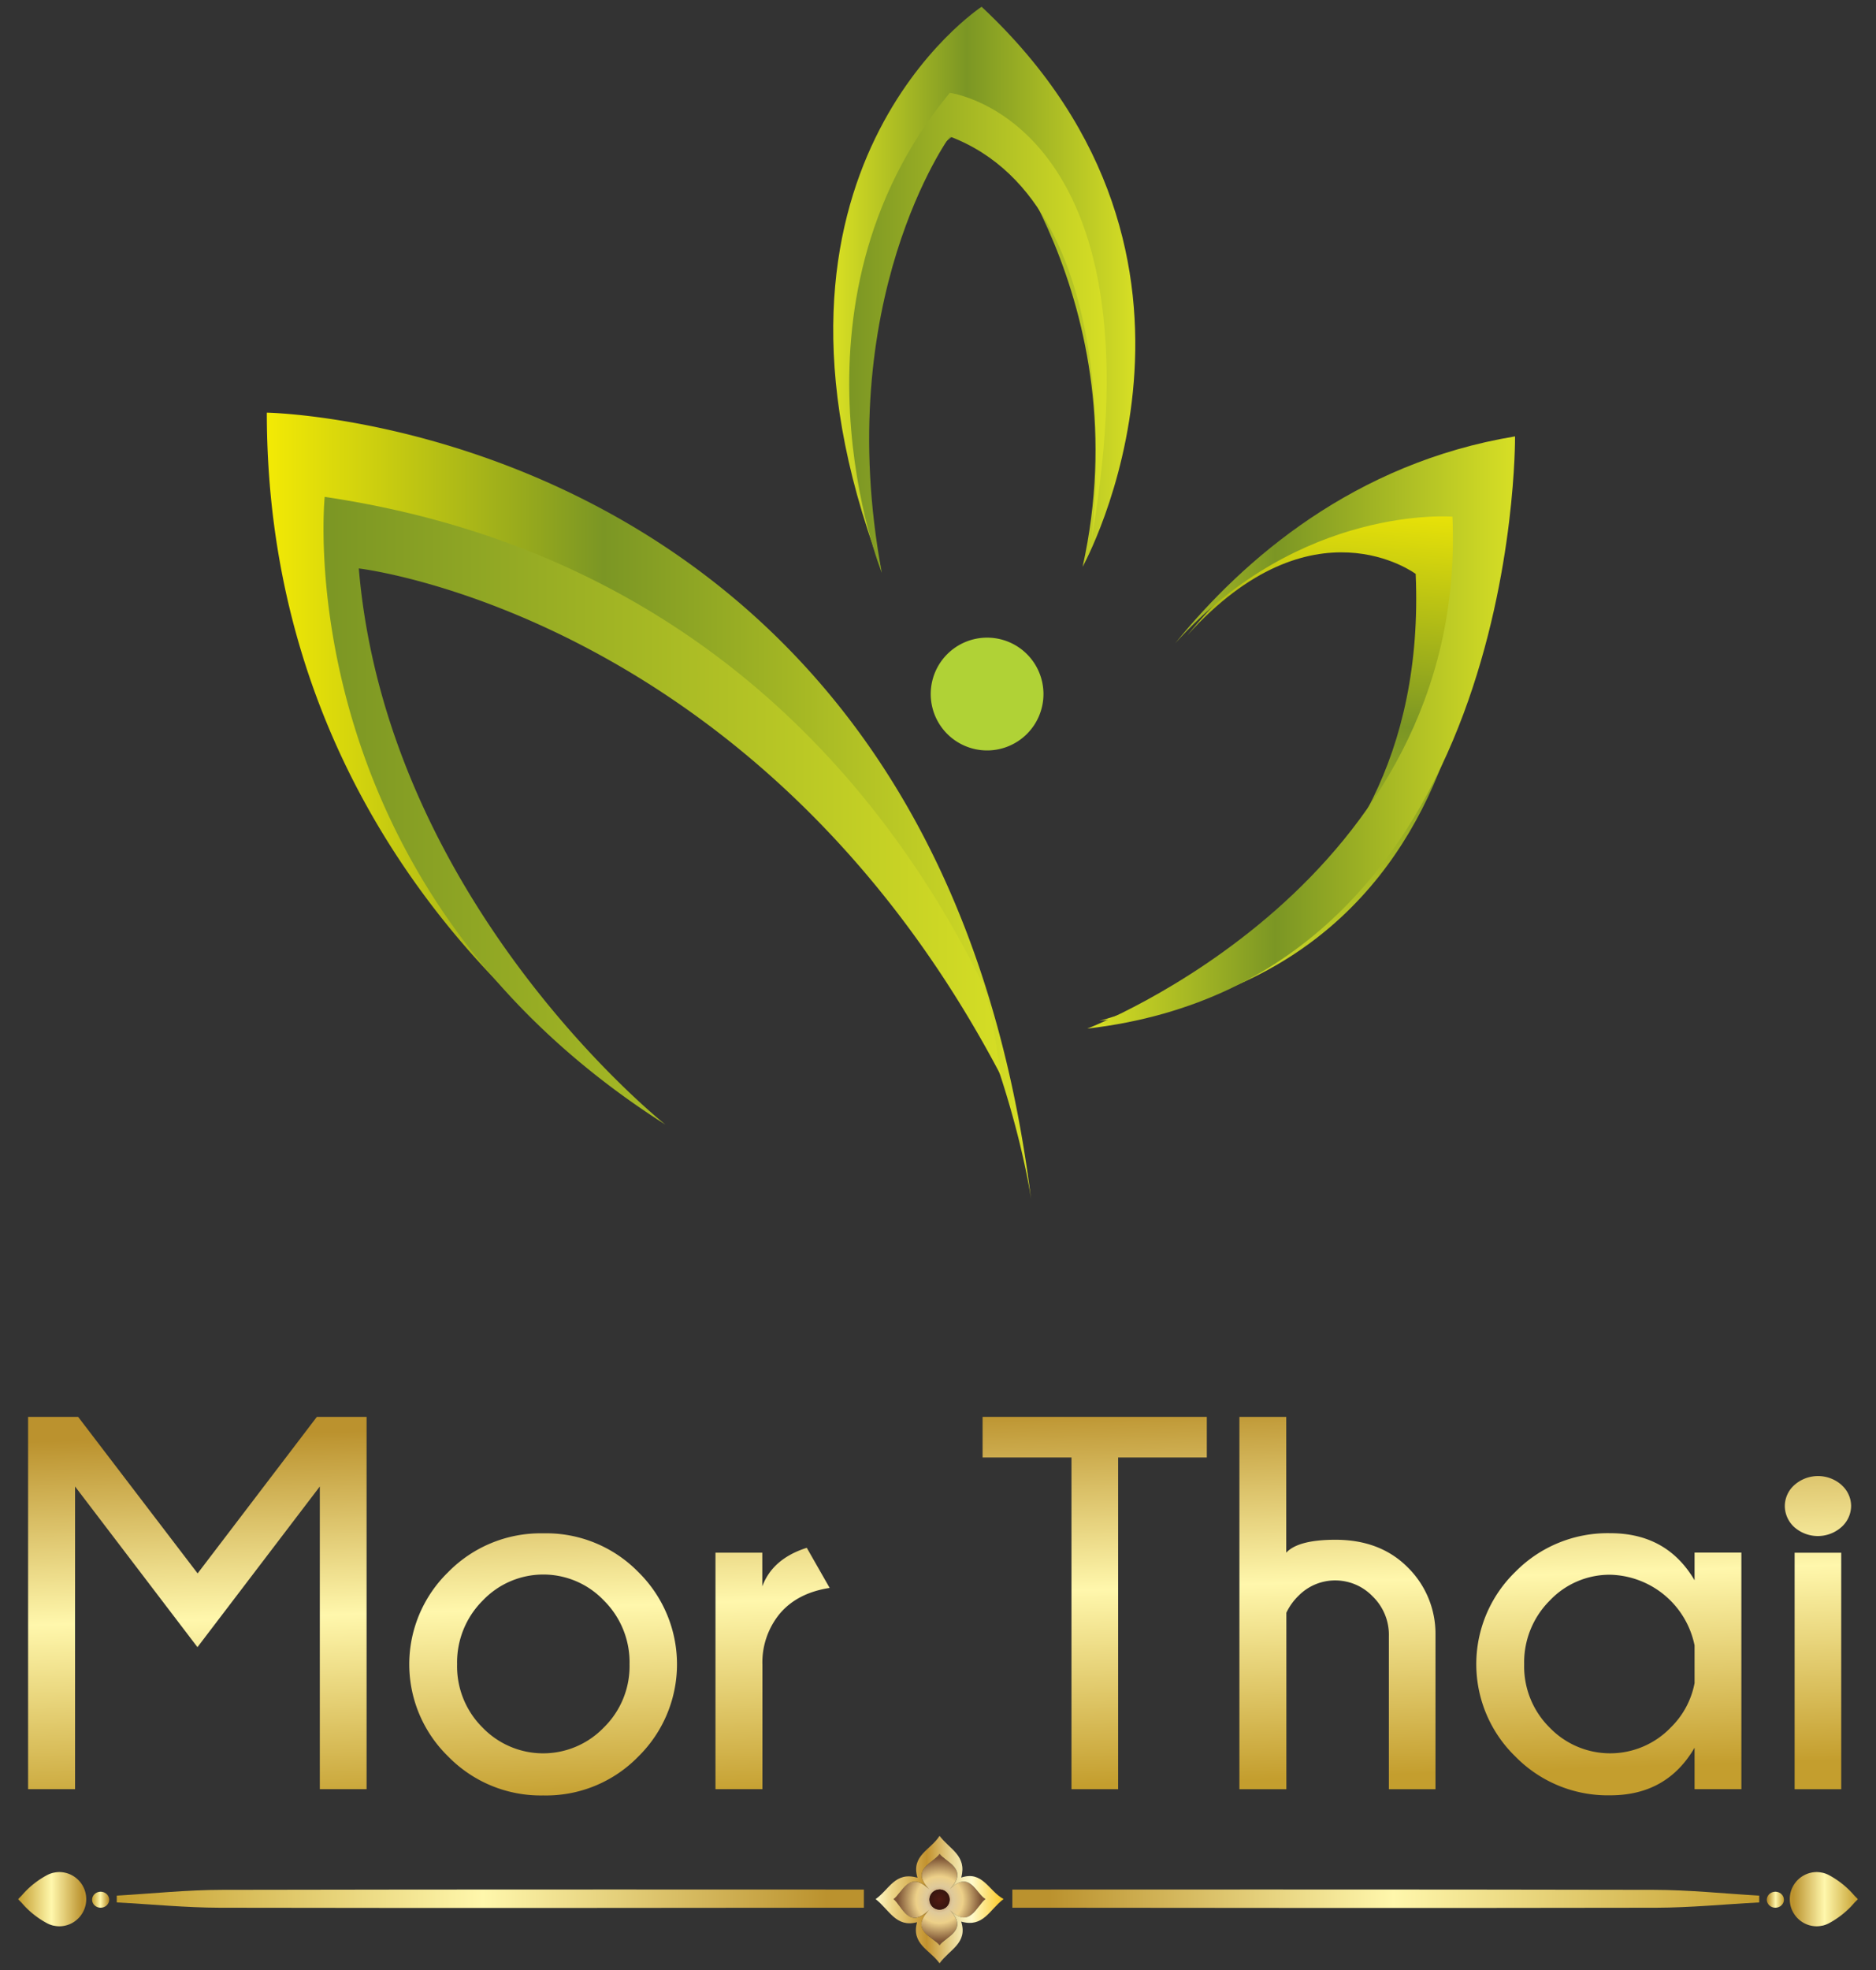 <svg id="Layer_1" data-name="Layer 1" xmlns="http://www.w3.org/2000/svg" xmlns:xlink="http://www.w3.org/1999/xlink" viewBox="0 0 449.97 472.3"><rect x="0" y="0" width="449.97" height="472.3" fill="#333333" stroke="none"/><defs><style>.cls-1{fill:url(#linear-gradient);}.cls-2{fill:url(#linear-gradient-2);}.cls-3{fill:url(#linear-gradient-3);}.cls-4{fill:url(#linear-gradient-4);}.cls-5{fill:#b0d236;}.cls-6{fill:url(#linear-gradient-5);}.cls-7{fill:url(#linear-gradient-6);}.cls-8{fill:url(#Dégradé_sans_nom_21);}.cls-9{fill:url(#Dégradé_sans_nom_21-2);}.cls-10{fill:url(#Dégradé_sans_nom_21-3);}.cls-11{fill:url(#Dégradé_sans_nom_21-4);}.cls-12{fill:url(#Dégradé_sans_nom_21-5);}.cls-13{fill:url(#Dégradé_sans_nom_21-6);}.cls-14{fill:url(#Dégradé_sans_nom_3);}.cls-15{fill:url(#Or);}.cls-16{fill:url(#Dégradé_sans_nom_12);}.cls-17{fill:url(#Dégradé_sans_nom_21-7);}.cls-18{fill:url(#Dégradé_sans_nom_21-8);}.cls-19{fill:url(#Dégradé_sans_nom_21-9);}.cls-20{fill:url(#Dégradé_sans_nom_21-10);}.cls-21{fill:url(#Dégradé_sans_nom_21-11);}.cls-22{fill:url(#Dégradé_sans_nom_21-12);}.cls-23{fill:url(#Dégradé_sans_nom_21-13);}</style><linearGradient id="linear-gradient" x1="315.46" y1="115.73" x2="305.06" y2="244.02" gradientUnits="userSpaceOnUse"><stop offset="0" stop-color="#f3ea05"/><stop offset="0.44" stop-color="#7b9624"/><stop offset="1" stop-color="#d7df25"/></linearGradient><linearGradient id="linear-gradient-2" x1="63.97" y1="193.21" x2="247.31" y2="193.21" xlink:href="#linear-gradient"/><linearGradient id="linear-gradient-3" x1="77.62" y1="194.36" x2="244.29" y2="194.36" gradientUnits="userSpaceOnUse"><stop offset="0" stop-color="#7b9624"/><stop offset="1" stop-color="#d7df25"/></linearGradient><linearGradient id="linear-gradient-4" x1="260.79" y1="175.61" x2="363.39" y2="175.61" gradientUnits="userSpaceOnUse"><stop offset="0" stop-color="#d9e023"/><stop offset="0.44" stop-color="#7b9624"/><stop offset="1" stop-color="#d7df25"/></linearGradient><linearGradient id="linear-gradient-5" x1="199.86" y1="68.76" x2="272.31" y2="68.76" xlink:href="#linear-gradient-4"/><linearGradient id="linear-gradient-6" x1="203.7" y1="79.81" x2="265.44" y2="79.81" xlink:href="#linear-gradient-3"/><linearGradient id="Dégradé_sans_nom_21" x1="2057.23" y1="6846.65" x2="2236.42" y2="6846.65" gradientTransform="translate(2264.44 7301.84) rotate(180)" gradientUnits="userSpaceOnUse"><stop offset="0.05" stop-color="#bb922e"/><stop offset="0.51" stop-color="#fff7ac"/><stop offset="1" stop-color="#c49e2e"/></linearGradient><linearGradient id="Dégradé_sans_nom_21-2" x1="2238.26" y1="6846.4" x2="2242.35" y2="6846.4" xlink:href="#Dégradé_sans_nom_21"/><linearGradient id="Dégradé_sans_nom_21-3" x1="2243.76" y1="6846.48" x2="2260.04" y2="6846.48" xlink:href="#Dégradé_sans_nom_21"/><linearGradient id="Dégradé_sans_nom_21-4" x1="-7416.06" y1="6846.65" x2="-7236.93" y2="6846.65" gradientTransform="matrix(1, 0, 0, -1, 7658.88, 7301.84)" xlink:href="#Dégradé_sans_nom_21"/><linearGradient id="Dégradé_sans_nom_21-5" x1="-7235.09" y1="6846.4" x2="-7231" y2="6846.4" gradientTransform="matrix(1, 0, 0, -1, 7658.88, 7301.84)" xlink:href="#Dégradé_sans_nom_21"/><linearGradient id="Dégradé_sans_nom_21-6" x1="-7229.59" y1="6846.48" x2="-7213.31" y2="6846.48" gradientTransform="matrix(1, 0, 0, -1, 7658.88, 7301.84)" xlink:href="#Dégradé_sans_nom_21"/><radialGradient id="Dégradé_sans_nom_3" cx="2039.1" cy="6846.44" r="11" gradientTransform="translate(2264.44 7301.84) rotate(180)" gradientUnits="userSpaceOnUse"><stop offset="0.01" stop-color="#b0764e"/><stop offset="0.29" stop-color="#dec99b"/><stop offset="0.51" stop-color="#edd089"/><stop offset="0.91" stop-color="#7c5334"/></radialGradient><linearGradient id="Or" x1="2023.73" y1="6846.44" x2="2054.42" y2="6846.44" gradientTransform="translate(2264.44 7301.84) rotate(180)" gradientUnits="userSpaceOnUse"><stop offset="0.01" stop-color="#fbc926"/><stop offset="0.25" stop-color="#fffbcc"/><stop offset="0.3" stop-color="#f8f0bb"/><stop offset="0.41" stop-color="#e7d28e"/><stop offset="0.55" stop-color="#cca246"/><stop offset="0.6" stop-color="#c3922e"/><stop offset="0.87" stop-color="#eed688"/><stop offset="1" stop-color="#fffbcc"/></linearGradient><radialGradient id="Dégradé_sans_nom_12" cx="2039.07" cy="6846.44" r="2.42" gradientTransform="translate(2264.44 7301.84) rotate(180)" gradientUnits="userSpaceOnUse"><stop offset="0" stop-color="#501b13"/><stop offset="1" stop-color="#38150f"/></radialGradient><linearGradient id="Dégradé_sans_nom_21-7" x1="45.84" y1="339.64" x2="49.02" y2="435.02" gradientTransform="matrix(1, 0, 0, 1, 0, 0)" xlink:href="#Dégradé_sans_nom_21"/><linearGradient id="Dégradé_sans_nom_21-8" x1="128.19" y1="336.89" x2="131.37" y2="432.27" gradientTransform="matrix(1, 0, 0, 1, 0, 0)" xlink:href="#Dégradé_sans_nom_21"/><linearGradient id="Dégradé_sans_nom_21-9" x1="182.96" y1="335.07" x2="186.14" y2="430.45" gradientTransform="matrix(1, 0, 0, 1, 0, 0)" xlink:href="#Dégradé_sans_nom_21"/><linearGradient id="Dégradé_sans_nom_21-10" x1="262.17" y1="332.43" x2="265.35" y2="427.81" gradientTransform="matrix(1, 0, 0, 1, 0, 0)" xlink:href="#Dégradé_sans_nom_21"/><linearGradient id="Dégradé_sans_nom_21-11" x1="318.13" y1="330.56" x2="321.31" y2="425.94" gradientTransform="matrix(1, 0, 0, 1, 0, 0)" xlink:href="#Dégradé_sans_nom_21"/><linearGradient id="Dégradé_sans_nom_21-12" x1="383.97" y1="328.37" x2="387.15" y2="423.75" gradientTransform="matrix(1, 0, 0, 1, 0, 0)" xlink:href="#Dégradé_sans_nom_21"/><linearGradient id="Dégradé_sans_nom_21-13" x1="434.92" y1="326.67" x2="438.1" y2="422.05" gradientTransform="matrix(1, 0, 0, 1, 0, 0)" xlink:href="#Dégradé_sans_nom_21"/></defs><title>Logo Mor Thai </title><path class="cls-1" d="M354.58,118.32c-38.53,6.39-53.38,13.81-69.8,34,30-33.32,54.78-14.73,54.78-14.73,3.76,87.84-75.9,107.15-75.9,107.15C367.52,232.69,354.58,118.32,354.58,118.32Z"/><path class="cls-2" d="M247.31,287.48C224.09,101.4,64,98.93,64,98.93c0,74.8,38.91,123.12,68.55,149.07-24-23.13-34.91-51.26-39.77-74.8-3.87-1.92-5.47-6.41-4.78-10.45a10.77,10.77,0,0,1-.43-9.29,9.38,9.38,0,0,1-3.11-6.92c0-.36,0-.71,0-1.07a9.17,9.17,0,0,1-.46-2.72v-2.84a9.51,9.51,0,0,1,5.23-8.39c.17-4.27.46-6.71.46-6.71C227.76,144.53,247.31,287.48,247.31,287.48Z"/><path class="cls-3" d="M240.59,258.83c-1.92-6.93-2.06-14.18-4.35-21.18a11.19,11.19,0,0,1-.36-1.42c-22.06-45-67.63-103.7-158-117.11,0,0-9.53,92.41,81.72,150.49,0,0-66.73-52.81-73.54-133.33C86.08,136.28,182.65,147.45,240.59,258.83Z"/><path class="cls-4" d="M363.39,104.62C324.86,111,298.32,134,281.91,154.19c30-33.32,66.47-30.32,66.47-30.32,3.76,87.84-87.59,122.73-87.59,122.73C364.65,234.57,363.39,104.62,363.39,104.62Z"/><path class="cls-5" d="M250.28,166.4a13.52,13.52,0,1,1-13.51-13.53A13.51,13.51,0,0,1,250.28,166.4Z"/><path class="cls-6" d="M235.44,1.62S175.5,40.89,211.21,135.89c0,0-20.41-84.87,24.23-107.67,0,0,38.26,44.33,24.23,107.67C259.67,135.89,300.47,62.42,235.44,1.62Z"/><path class="cls-7" d="M261.76,129.5s10.87-79.78-33.95-96.78c0,0-28.51,39.23-16.3,104.62,0,0-25.79-64.08,16.3-115.08C227.81,22.26,279.42,28.8,261.76,129.5Z"/><path class="cls-8" d="M52.7,457.36c53.26.12,136.63,0,146.27,0h8.24V453h-7.49s-93-.06-146.34.07c-8.46,0-16.91.9-25.37,1.39q0,.82,0,1.63C36.25,456.52,44.48,457.34,52.7,457.36Z"/><ellipse class="cls-9" cx="24.14" cy="455.44" rx="2.05" ry="1.92"/><path class="cls-10" d="M4.4,455.38l.78.78a21,21,0,0,0,6.26,5,6.34,6.34,0,0,0,1.18.44l.14.05.11,0a6.22,6.22,0,0,0,1.34.16,6.42,6.42,0,0,0,3.62-1.11,6.5,6.5,0,0,0,2.85-5.39h0a6.48,6.48,0,0,0-6.47-6.5,6.22,6.22,0,0,0-1.34.16l-.11,0-.14.05a6.34,6.34,0,0,0-1.18.44,21,21,0,0,0-6.26,5l-.78.78,0,0Z"/><path class="cls-11" d="M397.27,457.36c-53.26.12-136.57,0-146.21,0h-8.24V453h7.49s93-.06,146.28.07c8.46,0,16.91.9,25.37,1.39q0,.82,0,1.63C413.72,456.52,405.49,457.34,397.27,457.36Z"/><ellipse class="cls-12" cx="425.83" cy="455.44" rx="2.05" ry="1.92"/><path class="cls-13" d="M445.57,455.38l-.78.78a21,21,0,0,1-6.26,5,6.34,6.34,0,0,1-1.18.44l-.14.05-.11,0a6.22,6.22,0,0,1-1.34.16,6.42,6.42,0,0,1-3.62-1.11,6.5,6.5,0,0,1-2.85-5.39h0a6.48,6.48,0,0,1,6.47-6.5,6.22,6.22,0,0,1,1.34.16l.11,0,.14.05a6.34,6.34,0,0,1,1.18.44,21,21,0,0,1,6.26,5l.78.78,0,0Z"/><path class="cls-14" d="M223,453.07c-5-4.94-6.64.78-8.72,2.22,2.07,1.61,3.65,7.56,8.72,2.44-5.06,5.13.87,6.59,2.34,8.63,1.51-2.1,7.18-3.65,2.32-8.63,4.86,5,6.56-.85,8.7-2.45-2.31-1.29-3.82-7.19-8.7-2.21,4.88-5-.77-6.56-2.32-8.63C224,446.6,218.07,448.13,223,453.07Zm2.34-.09a2.42,2.42,0,1,1-2.42,2.42A2.42,2.42,0,0,1,225.37,453Z"/><path class="cls-15" d="M220.07,450.17c-5.39-1.57-6.78,2.85-10.05,5.12,3.26,2.54,4.91,6.91,9.94,5.54-1.44,5.23,3.08,6.63,5.4,9.85,2.38-3.31,6.83-4.82,5.18-10,5.34,1.53,6.8-2.88,10.17-5.4-3.64-2-5-6.87-10.16-5.15,1.43-5.25-2.74-6.75-5.19-10C223.21,443.52,218.46,444.85,220.07,450.17Zm5.29-5.73c1.55,2.07,7.2,3.65,2.32,8.63,4.88-5,6.39.92,8.7,2.21-2.14,1.6-3.84,7.43-8.7,2.45,4.86,5-.82,6.54-2.32,8.63-1.47-2-7.4-3.51-2.34-8.63-5.06,5.13-6.65-.82-8.72-2.44,2.08-1.44,3.77-7.16,8.72-2.22C218.07,448.13,224,446.6,225.36,444.44Z"/><circle class="cls-16" cx="225.37" cy="455.4" r="2.42"/><path class="cls-17" d="M87.93,339.68v89.26H76.71V356.37L47.36,394.89,18,356.37v72.57H6.74V339.68h12l28.66,37.53L76,339.68Z"/><path class="cls-18" d="M130.29,367.6a30.9,30.9,0,0,1,22.83,9.3,31,31,0,0,1,0,44.2,30.85,30.85,0,0,1-22.83,9.34,31,31,0,0,1-22.79-9.34,30.82,30.82,0,0,1,0-44.2A31.06,31.06,0,0,1,130.29,367.6Zm-14.51,16.12A20.93,20.93,0,0,0,109.64,399a20.64,20.64,0,0,0,6.14,15.2,20.18,20.18,0,0,0,29,0A20.58,20.58,0,0,0,151,399a20.87,20.87,0,0,0-6.18-15.32,20.05,20.05,0,0,0-29,0Z"/><path class="cls-19" d="M199,380.69q-7.69,1.18-11.91,6.11a18.36,18.36,0,0,0-4.22,12.37v29.77H171.61v-56.7h11.23v8.07q2.48-6.64,10.67-9.24Z"/><path class="cls-20" d="M268.19,349.42v79.52H257V349.42H235.68v-9.74h53.78v9.74Z"/><path class="cls-21" d="M297.28,339.68h11.23v32.56q2.85-3.09,11.79-3.1,10.73,0,17.31,6.58a22.31,22.31,0,0,1,6.7,16.07v37.16H333.13V392.28a12.84,12.84,0,0,0-3.91-9.58,12.45,12.45,0,0,0-8.93-3.81,12.3,12.3,0,0,0-8.75,3.6,14.07,14.07,0,0,0-3,4.15v42.31H297.28Z"/><path class="cls-22" d="M417.68,428.94H406.45V419q-6.64,11.41-20.22,11.41a31,31,0,0,1-22.8-9.34,30.83,30.83,0,0,1,0-44.2,31.07,31.07,0,0,1,22.8-9.3q13.59,0,20.22,11.29v-6.64h11.23Zm-11.23-25.43v-9.05a21.17,21.17,0,0,0-20.22-16.93,19.77,19.77,0,0,0-14.52,6.2A20.93,20.93,0,0,0,365.58,399a20.63,20.63,0,0,0,6.14,15.2,20.16,20.16,0,0,0,29.09-.12A20.07,20.07,0,0,0,406.45,403.51Z"/><path class="cls-23" d="M441.78,356.09A6.74,6.74,0,0,1,444,361a6.86,6.86,0,0,1-2.26,5.05,8.53,8.53,0,0,1-11.44,0A6.9,6.9,0,0,1,428.1,361a6.77,6.77,0,0,1,2.24-4.93,8.53,8.53,0,0,1,11.44,0Zm-.15,16.16v56.7H430.45v-56.7Z"/></svg>